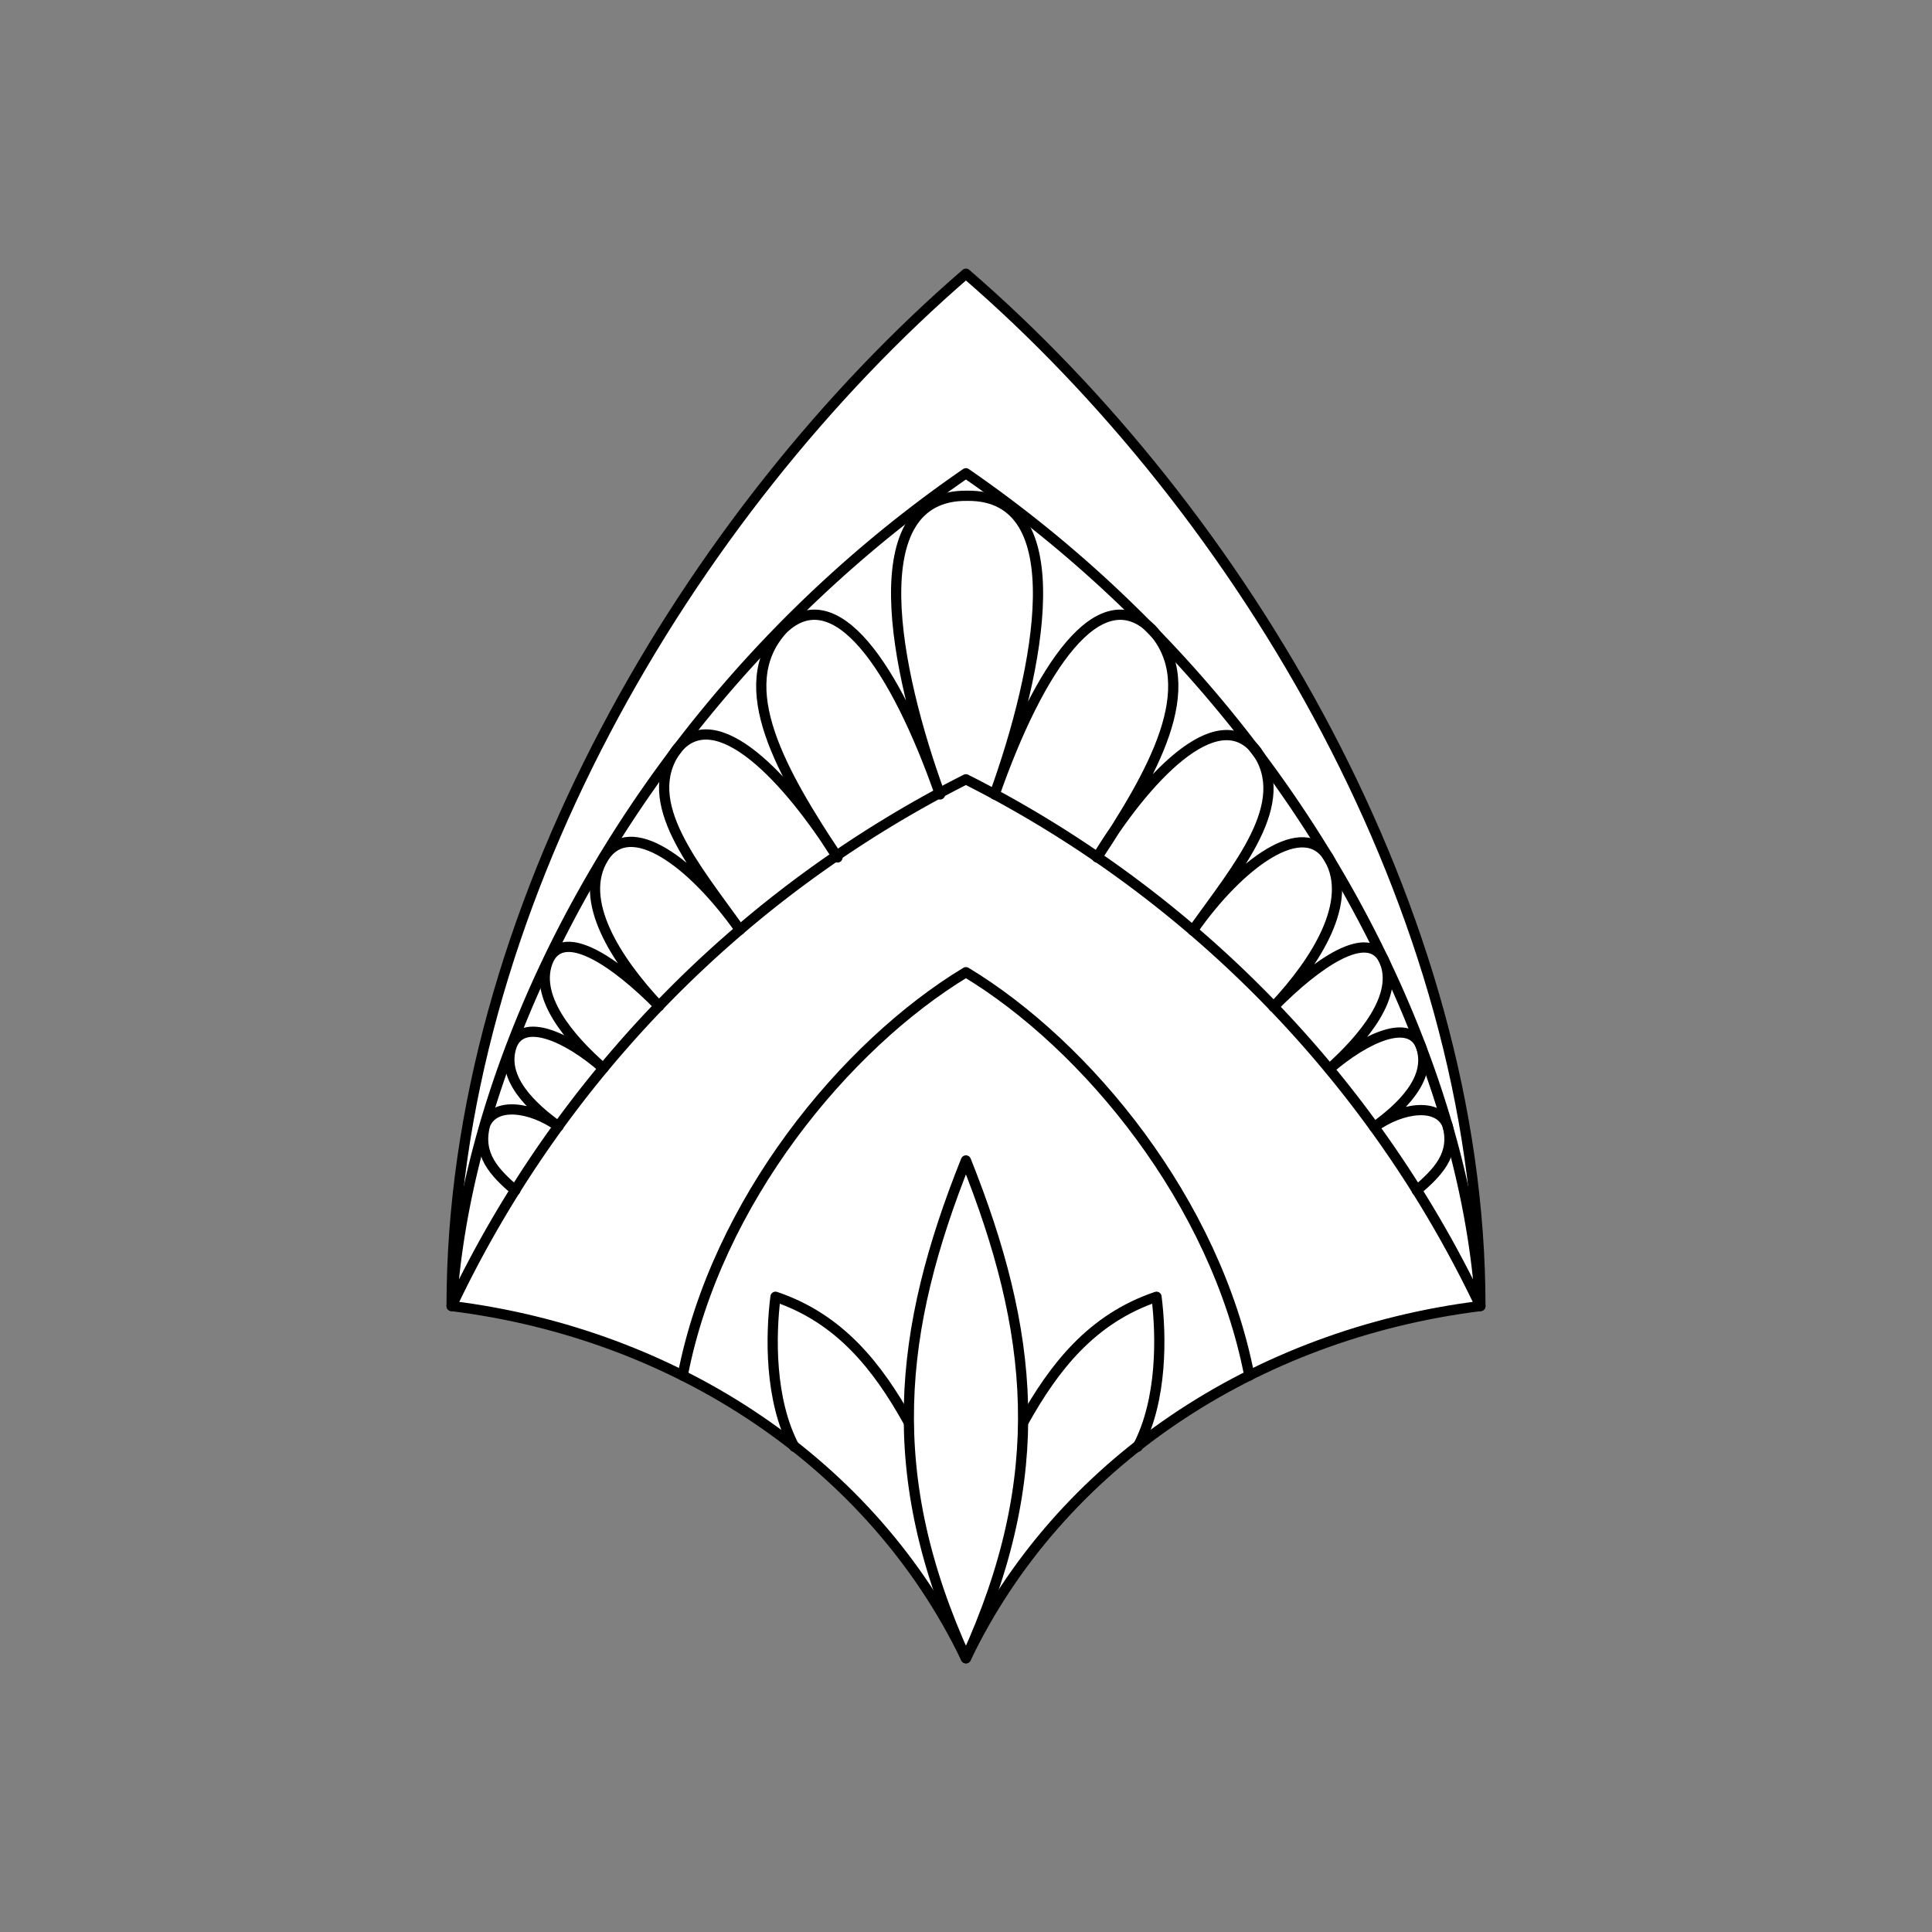 <svg xmlns="http://www.w3.org/2000/svg" viewBox="0 0 141.73 141.73"><rect x="0" y="0" width="141.73" height="141.73" fill="#808080" stroke="none"/><defs><style>.cls-1{fill:#fff;}.cls-2{fill:none;stroke:#000;stroke-linecap:round;stroke-linejoin:round;stroke-width:0.75px;}</style></defs><title>Artboard 3</title><g id="_3_fill" data-name="3 fill"><path class="cls-1" d="M70.86,121.65c6.84-14.27,21.24-23.79,37.74-25.84,0-29-17.5-58.26-37.74-75.73C50.63,37.55,33.13,66.83,33.13,95.81,49.62,97.86,64,107.38,70.86,121.65Z"/></g><g id="_3_stroke" data-name="3 stroke"><path class="cls-2" d="M66.64,104.3c-2.23-4-5-7.57-9.75-9.17-.36,2.83-.44,7.56,1.38,11"/><path class="cls-2" d="M70.86,121.65c6.84-14.27,21.24-23.79,37.74-25.84,0-29-17.5-58.26-37.74-75.73C50.63,37.55,33.13,66.83,33.13,95.81,49.62,97.86,64,107.38,70.86,121.65Z"/><path class="cls-2" d="M70.86,121.65c6.16-13.46,5-24,0-36.52C65.87,97.6,64.71,108.19,70.86,121.65Z"/><path class="cls-2" d="M75.09,104.3c2.23-4,5-7.57,9.75-9.17.36,2.83.44,7.56-1.38,11"/><path class="cls-2" d="M91.65,100.91C89.18,88.15,79.73,76.68,70.86,71.32,62,76.68,52.55,88.15,50.08,100.91"/><path class="cls-2" d="M70.86,57.17A83.37,83.37,0,0,1,108.6,95.81c-1.27-19.37-13.89-44.65-37.74-61.09C47,51.16,34.4,76.44,33.13,95.81A83.37,83.37,0,0,1,70.86,57.17Z"/><path class="cls-2" d="M103.93,87.33c1.54-1.33,2.84-2.63,2.26-4.77-.66-1.67-3.31-1.35-5.38.12,1.91-1.37,4.29-3.54,3.42-5.94-.81-2.05-4-.66-6.71,1.68,2.43-2.18,5.2-5.39,4-8-1.16-2.34-4.88.18-8.09,3.44,3.2-3.4,5.87-7.76,4.07-10.88s-6.55.34-10,5.28c3.28-4.62,7.41-9.36,4.65-13.21-2.89-3.62-8.22,2.17-11.67,7.85,4-6.06,7.85-12.57,4-16.75-3.84-3.7-8.25,2.81-11.52,12.13,3.32-9.19,5.84-22-2-21.91-7.89-.11-5.36,12.72-2,21.91-3.27-9.32-7.68-15.83-11.52-12.13-3.86,4.18,0,10.69,4,16.75C57.85,57.18,52.51,51.39,49.62,55,46.87,58.85,51,63.6,54.28,68.21c-3.48-4.94-8.08-8.36-10-5.28s.87,7.48,4.07,10.88c-3.21-3.26-6.93-5.77-8.09-3.44-1.22,2.66,1.55,5.87,4,8-2.67-2.35-5.9-3.74-6.71-1.68-.87,2.41,1.51,4.57,3.42,5.94-2.06-1.47-4.71-1.79-5.38-.12C35,84.7,36.26,86,37.8,87.33"/></g></svg>